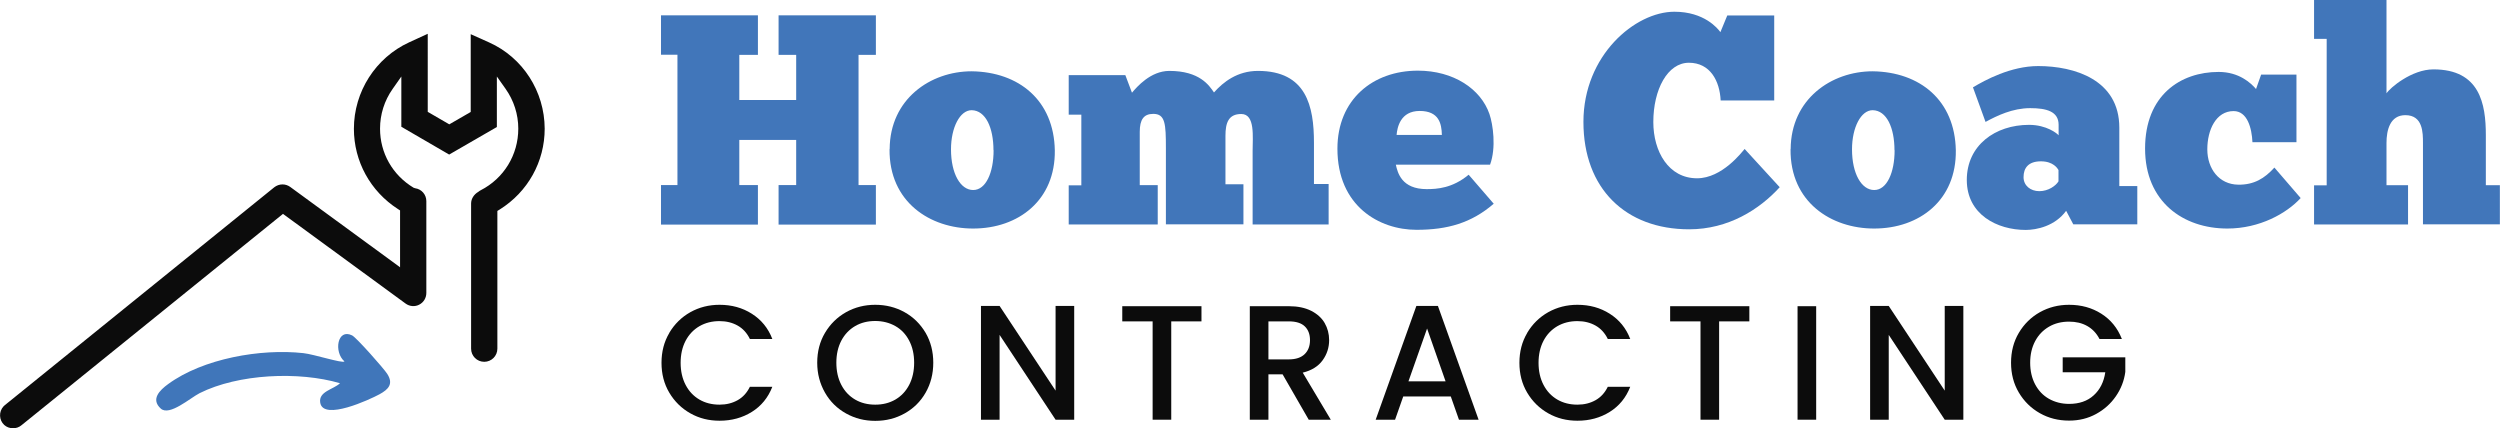 <?xml version="1.0" encoding="UTF-8"?>
<svg id="Layer_2" data-name="Layer 2" xmlns="http://www.w3.org/2000/svg" viewBox="0 0 196.03 33.59">
  <defs>
    <style>
      .cls-1 {
        fill: #4176ba;
      }

      .cls-2 {
        fill: #0c0c0c;
      }

      .cls-3 {
        fill: #4076ba;
      }
    </style>
  </defs>
  <g id="Layer_1-2" data-name="Layer 1">
    <g>
      <path class="cls-1" d="M51.83,1.2h7.6v3.1h-1.46v3.54h4.46v-3.54h-1.38V1.2h7.63v3.1h-1.36v10.21h1.36v3.1h-7.63v-3.1h1.38v-3.54h-4.46v3.54h1.46v3.1h-7.6v-3.1h1.29V4.29h-1.29V1.2Z"/>
      <path class="cls-1" d="M69.76,11.69c.02-3.92,3.19-6.1,6.43-6.1,3.71.05,6.45,2.28,6.52,6.2.05,3.9-2.84,6.13-6.41,6.13-3.36,0-6.59-2.07-6.55-6.22ZM77.9,11.78c0-1.76-.61-3.12-1.71-3.14-.92,0-1.62,1.36-1.62,3.07,0,1.92.75,3.19,1.74,3.19s1.6-1.36,1.6-3.12Z"/>
      <path class="cls-1" d="M90.77,17.6h-6.97v-3.07h.99v-5.54h-.99v-3.1h4.44l.52,1.38c.38-.45,1.46-1.71,2.93-1.71,2.37,0,3.12,1.13,3.5,1.69.73-.82,1.83-1.69,3.45-1.69,3.8,0,4.39,2.77,4.39,5.63v3.24h1.15v3.17h-5.96v-5.75c0-1.13.21-2.91-.89-2.91-1.01,0-1.24.7-1.24,1.71v3.8h1.41v3.14h-6.08v-5.98c0-1.9-.05-2.68-.99-2.68-.75,0-1.06.45-1.06,1.41v4.18h1.41v3.07Z"/>
      <path class="cls-1" d="M117.12,15.98c-1.74,1.5-3.61,2.04-6.05,2.04-2.91,0-6.2-1.85-6.2-6.36,0-3.85,2.77-6.12,6.31-6.12,2.79,0,4.93,1.43,5.61,3.4.28.82.54,2.63.05,3.97h-7.39c.14.63.45,1.92,2.42,1.92.8,0,2.02-.07,3.29-1.13l1.97,2.28ZM109.52,10.58h3.54c-.02-.89-.23-1.88-1.74-1.88s-1.76,1.29-1.81,1.88Z"/>
      <path class="cls-1" d="M139.56,14.67c-1.6,1.76-4.04,3.31-7.11,3.31-4.98,0-8.29-3.19-8.29-8.42s4.06-8.64,7.13-8.64c2.35,0,3.4,1.31,3.61,1.6l.54-1.31h3.68v6.67h-4.2c-.07-1.53-.82-2.96-2.49-2.96s-2.79,2.09-2.79,4.65c0,2.32,1.2,4.41,3.43,4.41,1.97,0,3.52-2.06,3.73-2.3l2.75,3Z"/>
      <path class="cls-1" d="M140.41,11.69c.02-3.92,3.19-6.1,6.43-6.1,3.71.05,6.45,2.28,6.52,6.2.05,3.9-2.84,6.13-6.41,6.13-3.36,0-6.59-2.07-6.55-6.22ZM148.55,11.78c0-1.76-.61-3.12-1.71-3.14-.92,0-1.62,1.36-1.62,3.07,0,1.92.75,3.19,1.74,3.19s1.6-1.36,1.6-3.12Z"/>
      <path class="cls-1" d="M154.7,6.85c.94-.56,2.96-1.67,5.12-1.67,2.82,0,6.36,1.06,6.36,4.83v4.58h1.41v3h-5.02l-.56-1.06c-.87,1.2-2.32,1.5-3.17,1.5-2.23,0-4.62-1.2-4.62-3.92s2.23-4.32,4.88-4.32c1.38,0,2.21.68,2.32.82v-.82c0-1.06-.96-1.31-2.23-1.31-1.38,0-2.6.59-3.5,1.08l-.99-2.72ZM161.41,14.22v-.89c-.07-.12-.4-.68-1.38-.68s-1.36.52-1.36,1.24c0,.66.54,1.1,1.24,1.1s1.29-.42,1.5-.77Z"/>
      <path class="cls-1" d="M176.62,11.17c-.05-1.13-.4-2.46-1.48-2.46-1.38,0-2.06,1.48-2.06,3s.92,2.75,2.42,2.77c1.24.02,2.07-.49,2.84-1.34l2.06,2.39c-1.1,1.2-3.21,2.39-5.75,2.39-3.45,0-6.45-2.09-6.45-6.27s2.77-6.01,5.77-6.01c1.6,0,2.53.87,2.93,1.34l.4-1.13h2.77v5.3h-3.45Z"/>
      <path class="cls-1" d="M188.82,17.6h-7.37v-3.07h.99V3.05h-.99V0h5.68v7.32c.26-.42,1.97-1.88,3.68-1.88,3.64,0,4.11,2.7,4.11,5.16v3.92h1.1v3.07h-6.03v-6.38c0-.8,0-2.18-1.38-2.18-1.2,0-1.48,1.17-1.48,2.18v3.31h1.69v3.07Z"/>
    </g>
    <g>
      <path class="cls-2" d="M52.48,26.1c.41-.69.96-1.23,1.65-1.62.7-.39,1.46-.58,2.29-.58.95,0,1.79.23,2.53.7s1.28,1.12,1.61,1.98h-1.76c-.23-.47-.55-.82-.96-1.05s-.88-.35-1.42-.35c-.59,0-1.11.13-1.58.4-.46.27-.82.65-1.08,1.14-.26.5-.39,1.07-.39,1.73s.13,1.23.39,1.73c.26.5.62.88,1.08,1.15.46.27.99.4,1.58.4.54,0,1.01-.12,1.42-.35s.73-.58.96-1.05h1.76c-.33.85-.87,1.51-1.61,1.97-.74.46-1.58.69-2.53.69-.84,0-1.6-.19-2.29-.58-.69-.39-1.24-.93-1.65-1.62-.41-.69-.61-1.47-.61-2.34s.2-1.65.61-2.34Z"/>
      <path class="cls-2" d="M66.34,32.42c-.7-.39-1.25-.93-1.65-1.63s-.61-1.48-.61-2.35.2-1.65.61-2.34.96-1.23,1.65-1.62c.7-.39,1.46-.58,2.29-.58s1.6.19,2.3.58c.7.39,1.24.93,1.65,1.62.4.69.6,1.47.6,2.34s-.2,1.65-.6,2.35c-.4.7-.95,1.24-1.65,1.63-.7.39-1.46.58-2.3.58s-1.59-.19-2.29-.58ZM70.21,31.33c.46-.27.82-.65,1.08-1.15.26-.5.39-1.08.39-1.74s-.13-1.23-.39-1.73c-.26-.5-.62-.88-1.08-1.14-.46-.26-.99-.4-1.58-.4s-1.12.13-1.58.4c-.46.27-.82.65-1.08,1.14-.26.5-.39,1.07-.39,1.73s.13,1.24.39,1.74c.26.5.62.88,1.08,1.15s.99.4,1.58.4,1.11-.13,1.58-.4Z"/>
      <path class="cls-2" d="M84.23,32.91h-1.46l-4.39-6.65v6.65h-1.46v-8.92h1.46l4.39,6.64v-6.64h1.46v8.92Z"/>
      <path class="cls-2" d="M94.21,24.01v1.19h-2.37v7.71h-1.46v-7.71h-2.38v-1.19h6.21Z"/>
      <path class="cls-2" d="M102.62,32.91l-2.05-3.56h-1.11v3.56h-1.46v-8.9h3.07c.68,0,1.26.12,1.74.36.47.24.83.56,1.06.96s.35.85.35,1.34c0,.58-.17,1.11-.51,1.58-.34.47-.86.8-1.56.97l2.2,3.69h-1.74ZM99.45,28.18h1.61c.55,0,.96-.14,1.24-.41.28-.27.42-.64.42-1.1s-.14-.82-.41-1.08c-.27-.26-.69-.39-1.24-.39h-1.61v2.99Z"/>
      <path class="cls-2" d="M113.76,31.09h-3.73l-.64,1.82h-1.52l3.19-8.92h1.69l3.19,8.92h-1.54l-.64-1.82ZM113.35,29.9l-1.45-4.14-1.46,4.14h2.91Z"/>
      <path class="cls-2" d="M119.75,26.1c.41-.69.96-1.23,1.65-1.62.7-.39,1.46-.58,2.29-.58.95,0,1.79.23,2.53.7s1.28,1.12,1.61,1.98h-1.76c-.23-.47-.55-.82-.96-1.05s-.88-.35-1.42-.35c-.59,0-1.11.13-1.58.4-.46.27-.82.65-1.08,1.14-.26.5-.39,1.07-.39,1.73s.13,1.23.39,1.73c.26.5.62.88,1.08,1.15.46.27.99.4,1.58.4.54,0,1.01-.12,1.42-.35s.73-.58.96-1.05h1.76c-.33.85-.87,1.51-1.61,1.97-.74.46-1.58.69-2.53.69-.84,0-1.6-.19-2.29-.58-.69-.39-1.24-.93-1.65-1.62-.41-.69-.61-1.47-.61-2.34s.2-1.65.61-2.34Z"/>
      <path class="cls-2" d="M137.17,24.01v1.19h-2.37v7.71h-1.46v-7.71h-2.38v-1.19h6.21Z"/>
      <path class="cls-2" d="M142.41,24.01v8.9h-1.46v-8.9h1.46Z"/>
      <path class="cls-2" d="M153.95,32.91h-1.46l-4.39-6.65v6.65h-1.46v-8.92h1.46l4.39,6.64v-6.64h1.46v8.92Z"/>
      <path class="cls-2" d="M164.62,26.57c-.23-.44-.55-.78-.96-1.01-.41-.23-.88-.34-1.42-.34-.59,0-1.12.13-1.58.4s-.82.64-1.08,1.13-.39,1.05-.39,1.69.13,1.21.39,1.7.62.87,1.08,1.13.99.4,1.58.4c.79,0,1.44-.22,1.93-.67.49-.44.8-1.05.91-1.81h-3.34v-1.17h4.91v1.14c-.09.69-.34,1.33-.74,1.91-.4.58-.91,1.04-1.55,1.39-.64.35-1.34.52-2.12.52-.84,0-1.6-.19-2.29-.58-.69-.39-1.24-.93-1.65-1.62-.41-.69-.61-1.47-.61-2.34s.2-1.65.61-2.34.96-1.23,1.65-1.62c.7-.39,1.46-.58,2.29-.58.95,0,1.79.23,2.53.7.74.47,1.27,1.12,1.61,1.98h-1.75Z"/>
    </g>
    <path class="cls-3" d="M27.01,28.34c-.16.17-2.38-.56-3.22-.65-3.33-.37-7.87.42-10.61,2.43-.66.48-1.38,1.19-.57,1.92.68.61,2.31-.84,3.04-1.21,3.03-1.52,7.79-1.73,11.01-.78-.51.49-1.7.64-1.55,1.53.24,1.44,3.88-.25,4.64-.66.72-.39,1.12-.82.61-1.61-.26-.41-2.41-2.84-2.75-3.01-1.17-.58-1.45,1.31-.6,2.04Z"/>
    <path class="cls-2" d="M42.71,10.09c-.01-2.93-1.72-5.58-4.35-6.76l-1.45-.65v6.1l-1.68.97-1.69-.98V2.65l-1.46.67c-2.63,1.21-4.33,3.87-4.33,6.78,0,2.55,1.29,4.9,3.45,6.29l.17.11v4.46l-.2-.15-8.41-6.15c-.18-.13-.39-.2-.61-.2-.23,0-.46.08-.65.23L.39,31.76s-.08.07-.11.1c-.39.42-.36,1.08.05,1.46.37.34.98.35,1.36.02l20.5-16.57.08.06,9.53,6.97c.31.23.73.27,1.07.09.35-.18.56-.53.56-.92v-7.2c0-.51-.37-.94-.88-1.01l-.12-.04c-1.66-1-2.63-2.73-2.63-4.63,0-1.12.34-2.2.99-3.12l.68-.97v3.94l3.75,2.18,3.74-2.16v-3.96l.68.96c.65.92,1,2,1,3.13,0,2.05-1.13,3.9-2.95,4.83-.06.03-.12.07-.18.12-.36.21-.57.56-.57.92v11.38c0,.57.46,1.03,1.03,1.03s1.03-.46,1.03-1.03v-10.8l.18-.11c2.21-1.38,3.53-3.75,3.53-6.34Z"/>
  </g>
</svg>